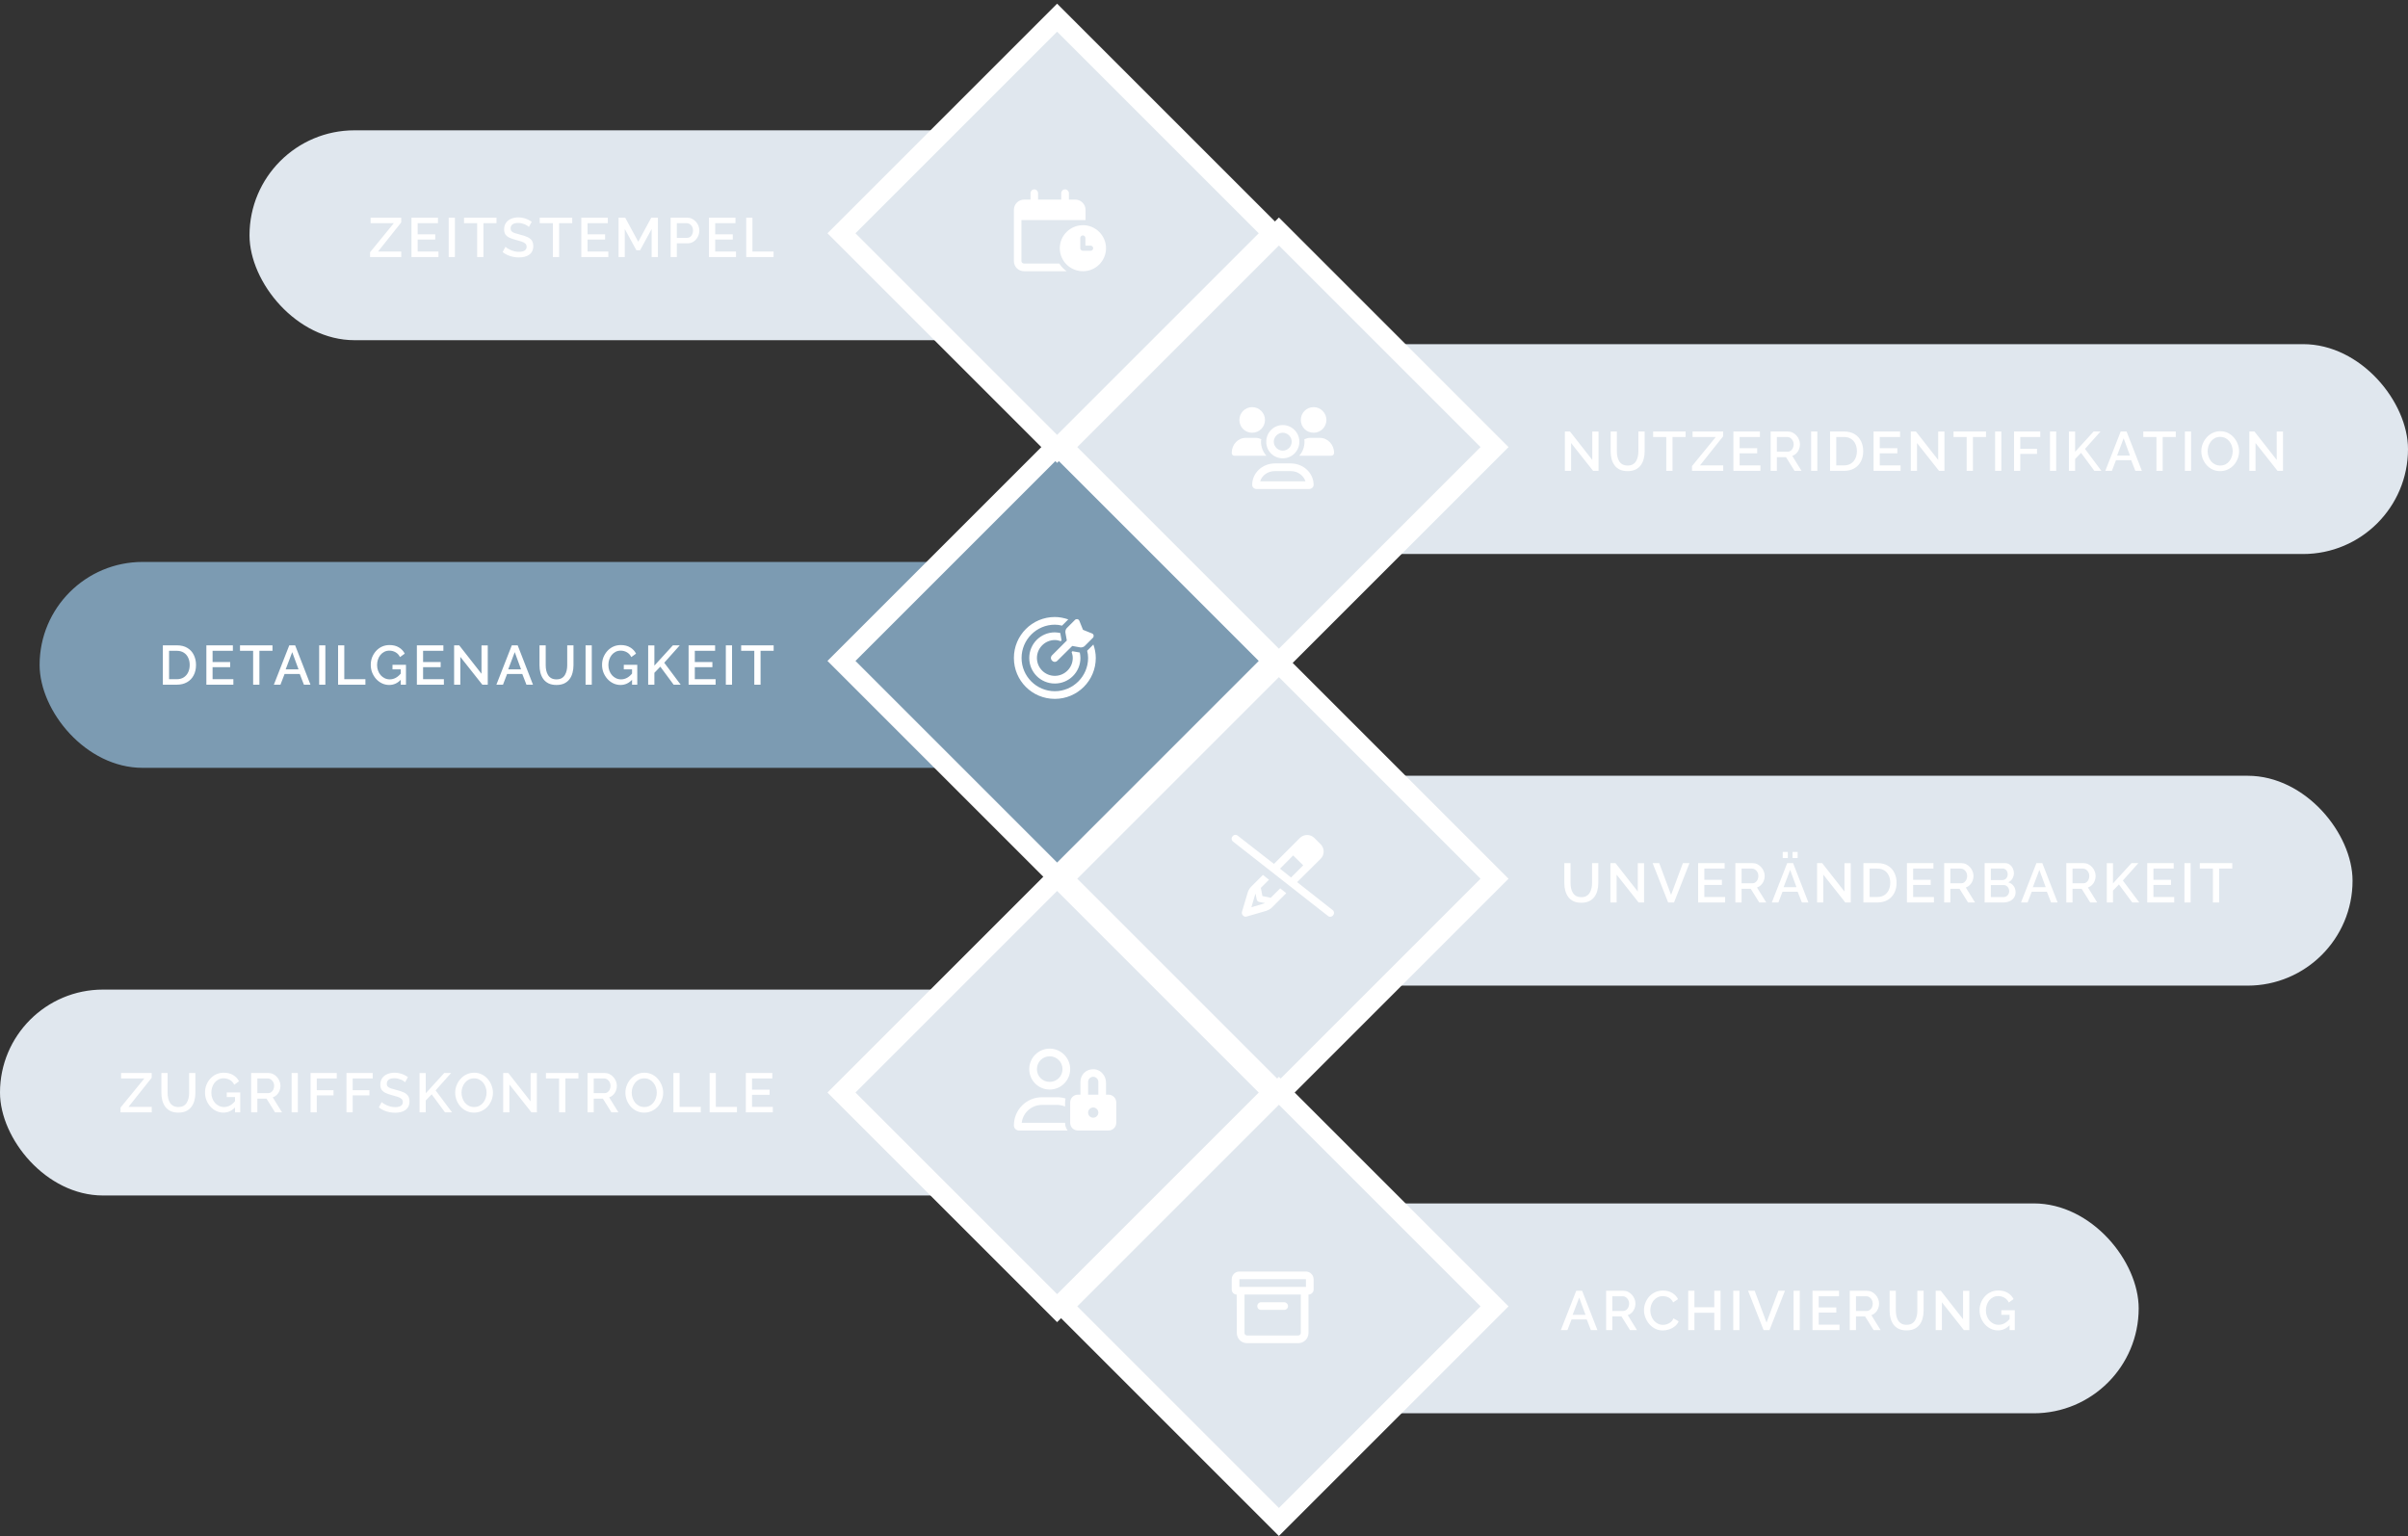 <?xml version="1.0" encoding="UTF-8"?>
<svg xmlns="http://www.w3.org/2000/svg" width="608" height="388" viewBox="0 0 608 388" fill="none">
  <rect x="0" y="0" width="608" height="388" fill="#333333" stroke="none"/>
  <rect x="323" y="303.912" width="217" height="53" rx="26.5" fill="#E0E7EE"></rect>
  <rect x="318" y="195.912" width="276" height="53" rx="26.5" fill="#E0E7EE"></rect>
  <rect x="313" y="86.912" width="295" height="53" rx="26.5" fill="#E0E7EE"></rect>
  <rect x="10" y="141.912" width="266" height="52" rx="26" fill="#7C9BB2"></rect>
  <rect y="249.912" width="277" height="52" rx="26" fill="#E0E7EE"></rect>
  <rect x="63" y="32.912" width="209" height="53" rx="26.5" fill="#E0E7EE"></rect>
  <rect x="212.464" y="166.912" width="77" height="77" transform="rotate(-45 212.464 166.912)" fill="#7C9BB2" stroke="white" stroke-width="5"></rect>
  <rect x="268.464" y="221.912" width="77" height="77" transform="rotate(-45 268.464 221.912)" fill="#E0E7EE" stroke="white" stroke-width="5"></rect>
  <rect x="212.464" y="275.912" width="77" height="77" transform="rotate(-45 212.464 275.912)" fill="#E0E7EE" stroke="white" stroke-width="5"></rect>
  <rect x="268.464" y="329.912" width="77" height="77" transform="rotate(-45 268.464 329.912)" fill="#E0E7EE" stroke="white" stroke-width="5"></rect>
  <rect x="212.464" y="58.912" width="77" height="77" transform="rotate(-45 212.464 58.912)" fill="#E0E7EE" stroke="white" stroke-width="5"></rect>
  <rect x="268.464" y="112.912" width="77" height="77" transform="rotate(-45 268.464 112.912)" fill="#E0E7EE" stroke="white" stroke-width="5"></rect>
  <path d="M261.129 47.821C261.694 47.821 262.098 48.265 262.098 48.79V50.405H267.953V48.79C267.953 48.265 268.357 47.821 268.922 47.821C269.447 47.821 269.891 48.265 269.891 48.79V50.405H271.507C272.92 50.405 274.091 51.576 274.091 52.989V55.574H257.898V65.912C257.898 66.275 258.221 66.558 258.544 66.558H267.468C267.953 67.325 268.599 68.011 269.326 68.496H258.584C257.131 68.496 256 67.365 256 65.912V52.989C256 51.576 257.131 50.405 258.584 50.405H260.2V48.79C260.2 48.265 260.604 47.821 261.169 47.821H261.129ZM279.26 62.681C279.26 65.912 276.635 68.496 273.445 68.496C270.214 68.496 267.59 65.912 267.59 62.681C267.59 59.491 270.214 56.866 273.445 56.866C276.635 56.866 279.26 59.491 279.26 62.681ZM272.759 60.097V62.681C272.759 63.044 273.082 63.327 273.405 63.327H275.383C275.706 63.327 276.029 63.044 276.029 62.681C276.029 62.358 275.706 62.035 275.383 62.035H274.051V60.097C274.051 59.774 273.768 59.45 273.405 59.45C273.082 59.45 272.759 59.774 272.759 60.097Z" fill="white"></path>
  <path d="M323.882 115.743C321.58 115.743 319.682 113.885 319.723 111.543C319.723 109.241 321.58 107.343 323.882 107.343C326.184 107.343 328.082 109.241 328.082 111.543C328.082 113.885 326.224 115.743 323.882 115.743ZM323.882 109.282C322.67 109.282 321.62 110.332 321.62 111.543C321.62 112.795 322.67 113.804 323.882 113.804C325.134 113.804 326.143 112.795 326.143 111.543C326.143 110.332 325.134 109.282 323.882 109.282ZM331.676 109.282C329.858 109.282 328.445 107.868 328.445 106.051C328.445 104.274 329.858 102.82 331.676 102.82C333.452 102.82 334.906 104.274 334.906 106.051C334.906 107.868 333.452 109.282 331.676 109.282ZM325.901 117.035C329.091 117.035 331.676 119.458 331.676 122.446C331.676 123.052 331.151 123.496 330.504 123.496H317.3C316.653 123.496 316.169 123.052 316.169 122.446C316.169 119.458 318.713 117.035 321.903 117.035H325.901ZM318.188 121.558H329.616C329.172 120.104 327.678 118.973 325.901 118.973H321.863C320.086 118.973 318.592 120.104 318.188 121.558ZM333.25 110.574C335.229 110.574 336.844 112.27 336.844 114.37C336.844 114.774 336.521 115.097 336.118 115.097H328.041C328.889 114.168 329.374 112.916 329.374 111.543C329.374 111.341 329.333 111.139 329.333 110.937C329.778 110.735 330.262 110.574 330.787 110.574H333.25ZM318.39 111.543C318.39 112.916 318.915 114.168 319.763 115.097H311.686C311.283 115.097 311 114.774 311 114.37C311 112.27 312.575 110.574 314.554 110.574H317.017C317.542 110.574 318.026 110.695 318.471 110.937C318.43 111.139 318.39 111.341 318.39 111.543ZM316.169 109.282C314.352 109.282 312.938 107.868 312.938 106.051C312.938 104.274 314.352 102.82 316.169 102.82C317.946 102.82 319.399 104.274 319.399 106.051C319.399 107.868 317.946 109.282 316.169 109.282Z" fill="white"></path>
  <path d="M329.737 321.113C330.787 321.113 331.676 322.001 331.676 323.051V325.676C331.676 326.362 331.07 326.928 330.383 326.928V336.619C330.383 338.073 329.212 339.204 327.799 339.204H314.877C313.423 339.204 312.292 338.073 312.292 336.619L312.252 326.928C311.565 326.928 311 326.362 311 325.635V323.051C311 322.001 311.848 321.113 312.938 321.113H329.737ZM327.799 337.266C328.122 337.266 328.445 336.983 328.445 336.619V326.928H314.231V336.619C314.231 336.983 314.513 337.266 314.877 337.266H327.799ZM329.737 324.989V323.051H312.938V324.989H329.737ZM318.39 330.804C317.865 330.804 317.461 330.401 317.461 329.835C317.461 329.31 317.865 328.866 318.39 328.866H324.245C324.77 328.866 325.214 329.31 325.214 329.835C325.214 330.401 324.77 330.804 324.205 330.804H318.39Z" fill="white"></path>
  <path d="M321.661 218.17L328.203 211.628C329.212 210.619 330.868 210.619 331.877 211.628L333.452 213.203C333.574 213.324 333.695 213.486 333.775 213.607C334.462 214.616 334.341 215.989 333.452 216.878L327.516 222.774L336.441 229.8C336.885 230.123 336.966 230.729 336.602 231.133C336.279 231.577 335.673 231.658 335.27 231.294L311.363 212.557C310.919 212.234 310.838 211.628 311.202 211.224C311.525 210.78 312.131 210.699 312.535 211.063L321.661 218.17ZM323.195 219.381L325.982 221.602L329.051 218.533L326.507 216.03L323.195 219.381ZM318.753 226.287L320.853 226.731L323.236 224.348L324.77 225.56L321.176 229.154C321.136 229.194 321.055 229.235 321.015 229.315C320.611 229.638 320.167 229.881 319.682 230.042L314.796 231.456C314.473 231.577 314.109 231.496 313.867 231.213C313.584 230.971 313.504 230.608 313.584 230.285L315.038 225.398C315.2 224.833 315.523 224.308 315.927 223.904L318.874 220.956L320.409 222.168L318.35 224.227L318.753 226.287ZM315.967 229.114L319.117 228.185C319.198 228.144 319.319 228.104 319.399 228.064L317.946 227.781C317.623 227.7 317.34 227.458 317.3 227.135L317.017 225.681C316.977 225.762 316.936 225.883 316.896 225.964L315.967 229.114Z" fill="white"></path>
  <path d="M270.78 164.462L272.637 164.785C272.718 165.229 272.799 165.674 272.799 166.158C272.799 169.752 269.891 172.619 266.338 172.619C262.744 172.619 259.877 169.752 259.877 166.158C259.877 162.605 262.744 159.697 266.338 159.697C266.782 159.697 267.267 159.778 267.711 159.859L268.034 161.716L267.832 161.918C267.347 161.757 266.863 161.635 266.338 161.635C263.834 161.635 261.815 163.695 261.815 166.158C261.815 168.662 263.834 170.681 266.338 170.681C268.801 170.681 270.861 168.662 270.861 166.158C270.861 165.633 270.739 165.149 270.578 164.664L270.78 164.462ZM276.07 162.766C276.433 163.816 276.676 164.987 276.676 166.158C276.676 171.893 272.032 176.496 266.338 176.496C260.604 176.496 256 171.893 256 166.158C256 160.464 260.604 155.82 266.338 155.82C267.509 155.82 268.68 156.063 269.73 156.426L268.155 158.001C267.549 157.84 266.944 157.759 266.338 157.759C261.694 157.759 257.938 161.555 257.938 166.158C257.938 170.802 261.694 174.558 266.338 174.558C270.941 174.558 274.737 170.802 274.737 166.158C274.737 165.553 274.656 164.906 274.495 164.341L276.07 162.766ZM266.984 166.845C266.62 167.249 266.015 167.249 265.651 166.845C265.247 166.481 265.247 165.876 265.651 165.472L269.366 161.757L269.003 159.738C268.963 159.334 269.084 158.89 269.366 158.607L271.426 156.547C271.749 156.224 272.314 156.305 272.516 156.749L273.445 159.051L275.747 159.98C276.191 160.182 276.272 160.707 275.949 161.07L273.889 163.13C273.607 163.412 273.162 163.533 272.759 163.493L270.739 163.13L266.984 166.845Z" fill="white"></path>
  <path d="M279.906 276.451C280.956 276.451 281.844 277.339 281.844 278.389V283.558C281.844 284.648 280.956 285.496 279.906 285.496H272.153C271.062 285.496 270.214 284.648 270.214 283.558V278.389C270.214 277.339 271.062 276.451 272.153 276.451H272.799V273.22C272.799 271.443 274.212 269.989 276.029 270.03C276.11 270.03 276.231 270.03 276.353 270.03C278.008 270.191 279.26 271.726 279.26 273.422V276.451H279.906ZM276.029 282.266C276.716 282.266 277.322 281.7 277.322 280.973C277.322 280.287 276.716 279.681 276.029 279.681C275.303 279.681 274.737 280.287 274.737 280.973C274.737 281.7 275.303 282.266 276.029 282.266ZM277.322 276.451V273.22C277.322 272.533 276.716 271.928 276.029 271.928C275.303 271.928 274.737 272.533 274.737 273.22V276.451H277.322ZM265.046 275.158C262.178 275.158 259.877 272.857 259.877 269.989C259.877 267.163 262.178 264.82 265.046 264.82C267.872 264.82 270.214 267.163 270.214 269.989C270.214 272.857 267.872 275.158 265.046 275.158ZM265.046 266.759C263.228 266.759 261.815 268.213 261.815 269.989C261.815 271.807 263.228 273.22 265.046 273.22C266.822 273.22 268.276 271.807 268.276 269.989C268.276 268.213 266.822 266.759 265.046 266.759ZM268.922 283.558H257.979C258.261 281.014 260.442 279.035 263.107 279.035H266.984C267.63 279.035 268.317 279.196 268.922 279.439V278.389C268.922 278.066 268.963 277.743 269.043 277.42C268.397 277.218 267.711 277.097 266.984 277.097H263.107C259.15 277.097 256 280.287 256 284.204C256 284.931 256.565 285.496 257.292 285.496H269.568C269.165 284.971 268.922 284.325 268.922 283.558Z" fill="white"></path>
  <path d="M93.434 63.708L99.44 56.358H93.574V54.972H101.302V56.176L95.45 63.526H101.316V64.912H93.434V63.708ZM110.708 63.526V64.912H103.89V54.972H110.582V56.358H105.458V59.186H109.896V60.488H105.458V63.526H110.708ZM113.291 64.912V54.972H114.859V64.912H113.291ZM125.364 56.358H122.06V64.912H120.478V56.358H117.16V54.972H125.364V56.358ZM133.543 57.31C133.449 57.207 133.314 57.1 133.137 56.988C132.959 56.866 132.749 56.754 132.507 56.652C132.264 56.549 132.003 56.465 131.723 56.4C131.443 56.334 131.153 56.302 130.855 56.302C130.201 56.302 129.716 56.423 129.399 56.666C129.081 56.908 128.923 57.244 128.923 57.674C128.923 57.991 129.011 58.243 129.189 58.43C129.366 58.607 129.637 58.756 130.001 58.878C130.365 58.999 130.822 59.13 131.373 59.27C132.045 59.428 132.628 59.62 133.123 59.844C133.617 60.058 133.995 60.348 134.257 60.712C134.518 61.076 134.649 61.556 134.649 62.154C134.649 62.658 134.555 63.092 134.369 63.456C134.182 63.82 133.921 64.118 133.585 64.352C133.249 64.576 132.861 64.744 132.423 64.856C131.984 64.958 131.513 65.01 131.009 65.01C130.514 65.01 130.019 64.958 129.525 64.856C129.039 64.753 128.573 64.604 128.125 64.408C127.686 64.202 127.28 63.955 126.907 63.666L127.621 62.322C127.742 62.443 127.915 62.578 128.139 62.728C128.372 62.868 128.638 63.003 128.937 63.134C129.245 63.264 129.576 63.376 129.931 63.47C130.295 63.554 130.663 63.596 131.037 63.596C131.662 63.596 132.138 63.488 132.465 63.274C132.801 63.05 132.969 62.732 132.969 62.322C132.969 61.986 132.861 61.72 132.647 61.524C132.432 61.318 132.119 61.146 131.709 61.006C131.298 60.866 130.808 60.726 130.239 60.586C129.585 60.408 129.039 60.217 128.601 60.012C128.162 59.797 127.831 59.526 127.607 59.2C127.392 58.864 127.285 58.439 127.285 57.926C127.285 57.272 127.443 56.722 127.761 56.274C128.078 55.816 128.507 55.476 129.049 55.252C129.599 55.018 130.215 54.902 130.897 54.902C131.345 54.902 131.769 54.953 132.171 55.056C132.572 55.149 132.945 55.28 133.291 55.448C133.645 55.616 133.967 55.807 134.257 56.022L133.543 57.31ZM144.481 56.358H141.177V64.912H139.595V56.358H136.277V54.972H144.481V56.358ZM153.597 63.526V64.912H146.779V54.972H153.471V56.358H148.347V59.186H152.785V60.488H148.347V63.526H153.597ZM164.538 64.912V57.828L161.612 63.204H160.688L157.748 57.828V64.912H156.18V54.972H157.86L161.15 61.048L164.44 54.972H166.12V64.912H164.538ZM169.327 64.912V54.972H173.499C173.947 54.972 174.357 55.065 174.731 55.252C175.104 55.438 175.431 55.686 175.711 55.994C175.991 56.302 176.205 56.647 176.355 57.03C176.504 57.412 176.579 57.804 176.579 58.206C176.579 58.756 176.453 59.284 176.201 59.788C175.958 60.282 175.608 60.684 175.151 60.992C174.703 61.3 174.18 61.454 173.583 61.454H170.895V64.912H169.327ZM170.895 60.068H173.485C173.783 60.068 174.045 59.988 174.269 59.83C174.493 59.662 174.665 59.438 174.787 59.158C174.917 58.878 174.983 58.56 174.983 58.206C174.983 57.842 174.908 57.52 174.759 57.24C174.609 56.96 174.413 56.745 174.171 56.596C173.937 56.437 173.681 56.358 173.401 56.358H170.895V60.068ZM185.832 63.526V64.912H179.014V54.972H185.706V56.358H180.582V59.186H185.02V60.488H180.582V63.526H185.832ZM188.415 64.912V54.972H189.983V63.526H195.317V64.912H188.415Z" fill="white"></path>
  <path d="M41.12 172.912V162.972H44.648C45.721 162.972 46.617 163.196 47.336 163.644C48.055 164.082 48.591 164.68 48.946 165.436C49.31 166.182 49.492 167.013 49.492 167.928C49.492 168.936 49.291 169.813 48.89 170.56C48.498 171.306 47.938 171.885 47.21 172.296C46.482 172.706 45.628 172.912 44.648 172.912H41.12ZM47.896 167.928C47.896 167.228 47.765 166.612 47.504 166.08C47.252 165.538 46.883 165.118 46.398 164.82C45.922 164.512 45.339 164.358 44.648 164.358H42.688V171.526H44.648C45.348 171.526 45.936 171.367 46.412 171.05C46.897 170.732 47.266 170.303 47.518 169.762C47.77 169.22 47.896 168.609 47.896 167.928ZM58.925 171.526V172.912H52.107V162.972H58.799V164.358H53.675V167.186H58.113V168.488H53.675V171.526H58.925ZM68.802 164.358H65.498V172.912H63.916V164.358H60.598V162.972H68.802V164.358ZM73.04 162.972H74.524L78.388 172.912H76.736L75.686 170.21H71.85L70.814 172.912H69.148L73.04 162.972ZM75.378 169.048L73.782 164.694L72.13 169.048H75.378ZM80.583 172.912V162.972H82.151V172.912H80.583ZM85.362 172.912V162.972H86.93V171.526H92.264V172.912H85.362ZM98.29 172.982C97.637 172.982 97.025 172.846 96.456 172.576C95.887 172.305 95.387 171.932 94.958 171.456C94.538 170.98 94.207 170.438 93.964 169.832C93.731 169.225 93.614 168.581 93.614 167.9C93.614 167.218 93.731 166.579 93.964 165.982C94.207 165.384 94.538 164.852 94.958 164.386C95.387 163.919 95.887 163.555 96.456 163.294C97.035 163.032 97.665 162.902 98.346 162.902C99.289 162.902 100.082 163.102 100.726 163.504C101.379 163.896 101.869 164.418 102.196 165.072L100.992 165.94C100.731 165.398 100.357 164.992 99.872 164.722C99.396 164.451 98.873 164.316 98.304 164.316C97.837 164.316 97.413 164.414 97.03 164.61C96.647 164.806 96.316 165.076 96.036 165.422C95.765 165.758 95.56 166.145 95.42 166.584C95.28 167.013 95.21 167.466 95.21 167.942C95.21 168.446 95.289 168.917 95.448 169.356C95.607 169.794 95.831 170.182 96.12 170.518C96.409 170.844 96.75 171.101 97.142 171.288C97.534 171.474 97.959 171.568 98.416 171.568C98.957 171.568 99.471 171.432 99.956 171.162C100.451 170.882 100.913 170.466 101.342 169.916V171.512C100.474 172.492 99.457 172.982 98.29 172.982ZM101.188 169.048H99.102V167.886H102.504V172.912H101.188V169.048ZM112.076 171.526V172.912H105.258V162.972H111.95V164.358H106.826V167.186H111.264V168.488H106.826V171.526H112.076ZM116.227 165.884V172.912H114.659V162.972H115.947L121.575 170.154V162.986H123.157V172.912H121.785L116.227 165.884ZM129.226 162.972H130.71L134.574 172.912H132.922L131.872 170.21H128.036L127 172.912H125.334L129.226 162.972ZM131.564 169.048L129.968 164.694L128.316 169.048H131.564ZM140.503 172.982C139.709 172.982 139.037 172.846 138.487 172.576C137.945 172.305 137.507 171.936 137.171 171.47C136.844 171.003 136.601 170.471 136.443 169.874C136.293 169.276 136.219 168.656 136.219 168.012V162.972H137.787V168.012C137.787 168.469 137.833 168.912 137.927 169.342C138.02 169.762 138.169 170.14 138.375 170.476C138.58 170.812 138.855 171.078 139.201 171.274C139.555 171.47 139.989 171.568 140.503 171.568C141.025 171.568 141.459 171.47 141.805 171.274C142.159 171.068 142.435 170.798 142.631 170.462C142.836 170.116 142.985 169.734 143.079 169.314C143.172 168.894 143.219 168.46 143.219 168.012V162.972H144.801V168.012C144.801 168.693 144.717 169.337 144.549 169.944C144.39 170.541 144.138 171.068 143.793 171.526C143.457 171.974 143.018 172.328 142.477 172.59C141.935 172.851 141.277 172.982 140.503 172.982ZM147.851 172.912V162.972H149.419V172.912H147.851ZM156.691 172.982C156.038 172.982 155.426 172.846 154.857 172.576C154.288 172.305 153.788 171.932 153.359 171.456C152.939 170.98 152.608 170.438 152.365 169.832C152.132 169.225 152.015 168.581 152.015 167.9C152.015 167.218 152.132 166.579 152.365 165.982C152.608 165.384 152.939 164.852 153.359 164.386C153.788 163.919 154.288 163.555 154.857 163.294C155.436 163.032 156.066 162.902 156.747 162.902C157.69 162.902 158.483 163.102 159.127 163.504C159.78 163.896 160.27 164.418 160.597 165.072L159.393 165.94C159.132 165.398 158.758 164.992 158.273 164.722C157.797 164.451 157.274 164.316 156.705 164.316C156.238 164.316 155.814 164.414 155.431 164.61C155.048 164.806 154.717 165.076 154.437 165.422C154.166 165.758 153.961 166.145 153.821 166.584C153.681 167.013 153.611 167.466 153.611 167.942C153.611 168.446 153.69 168.917 153.849 169.356C154.008 169.794 154.232 170.182 154.521 170.518C154.81 170.844 155.151 171.101 155.543 171.288C155.935 171.474 156.36 171.568 156.817 171.568C157.358 171.568 157.872 171.432 158.357 171.162C158.852 170.882 159.314 170.466 159.743 169.916V171.512C158.875 172.492 157.858 172.982 156.691 172.982ZM159.589 169.048H157.503V167.886H160.905V172.912H159.589V169.048ZM163.659 172.912V162.986H165.227V168.096L169.903 162.972H171.639L167.719 167.368L171.863 172.912H170.085L166.725 168.362L165.227 169.916V172.912H163.659ZM180.684 171.526V172.912H173.866V162.972H180.558V164.358H175.434V167.186H179.872V168.488H175.434V171.526H180.684ZM183.267 172.912V162.972H184.835V172.912H183.267ZM195.341 164.358H192.037V172.912H190.455V164.358H187.137V162.972H195.341V164.358Z" fill="white"></path>
  <path d="M30.434 279.708L36.44 272.358H30.574V270.972H38.302V272.176L32.45 279.526H38.316V280.912H30.434V279.708ZM45.034 280.982C44.241 280.982 43.569 280.846 43.018 280.576C42.477 280.305 42.038 279.936 41.702 279.47C41.375 279.003 41.133 278.471 40.974 277.874C40.825 277.276 40.75 276.656 40.75 276.012V270.972H42.318V276.012C42.318 276.469 42.365 276.912 42.458 277.342C42.551 277.762 42.701 278.14 42.906 278.476C43.111 278.812 43.387 279.078 43.732 279.274C44.087 279.47 44.521 279.568 45.034 279.568C45.557 279.568 45.991 279.47 46.336 279.274C46.691 279.068 46.966 278.798 47.162 278.462C47.367 278.116 47.517 277.734 47.61 277.314C47.703 276.894 47.75 276.46 47.75 276.012V270.972H49.332V276.012C49.332 276.693 49.248 277.337 49.08 277.944C48.921 278.541 48.669 279.068 48.324 279.526C47.988 279.974 47.549 280.328 47.008 280.59C46.467 280.851 45.809 280.982 45.034 280.982ZM56.443 280.982C55.789 280.982 55.178 280.846 54.609 280.576C54.039 280.305 53.54 279.932 53.111 279.456C52.691 278.98 52.359 278.438 52.117 277.832C51.883 277.225 51.767 276.581 51.767 275.9C51.767 275.218 51.883 274.579 52.117 273.982C52.359 273.384 52.691 272.852 53.111 272.386C53.54 271.919 54.039 271.555 54.609 271.294C55.187 271.032 55.817 270.902 56.499 270.902C57.441 270.902 58.235 271.102 58.879 271.504C59.532 271.896 60.022 272.418 60.349 273.072L59.145 273.94C58.883 273.398 58.51 272.992 58.025 272.722C57.549 272.451 57.026 272.316 56.457 272.316C55.99 272.316 55.565 272.414 55.183 272.61C54.8 272.806 54.469 273.076 54.189 273.422C53.918 273.758 53.713 274.145 53.573 274.584C53.433 275.013 53.363 275.466 53.363 275.942C53.363 276.446 53.442 276.917 53.601 277.356C53.759 277.794 53.983 278.182 54.273 278.518C54.562 278.844 54.903 279.101 55.295 279.288C55.687 279.474 56.111 279.568 56.569 279.568C57.11 279.568 57.623 279.432 58.109 279.162C58.603 278.882 59.065 278.466 59.495 277.916V279.512C58.627 280.492 57.609 280.982 56.443 280.982ZM59.341 277.048H57.255V275.886H60.657V280.912H59.341V277.048ZM63.41 280.912V270.972H67.736C68.184 270.972 68.595 271.065 68.968 271.252C69.342 271.438 69.664 271.686 69.934 271.994C70.214 272.302 70.429 272.647 70.578 273.03C70.737 273.412 70.816 273.804 70.816 274.206C70.816 274.644 70.737 275.064 70.578 275.466C70.42 275.867 70.191 276.212 69.892 276.502C69.603 276.791 69.262 277.001 68.87 277.132L71.208 280.912H69.444L67.288 277.454H64.978V280.912H63.41ZM64.978 276.068H67.722C68.012 276.068 68.268 275.984 68.492 275.816C68.716 275.648 68.894 275.424 69.024 275.144C69.155 274.854 69.22 274.542 69.22 274.206C69.22 273.86 69.146 273.552 68.996 273.282C68.847 273.002 68.651 272.778 68.408 272.61C68.175 272.442 67.918 272.358 67.638 272.358H64.978V276.068ZM73.632 280.912V270.972H75.2V280.912H73.632ZM78.411 280.912V270.972H85.033V272.358H79.979V275.326H84.207V276.628H79.979V280.912H78.411ZM87.484 280.912V270.972H94.106V272.358H89.052V275.326H93.28V276.628H89.052V280.912H87.484ZM102.286 273.31C102.193 273.207 102.058 273.1 101.88 272.988C101.703 272.866 101.493 272.754 101.25 272.652C101.008 272.549 100.746 272.465 100.466 272.4C100.186 272.334 99.897 272.302 99.598 272.302C98.945 272.302 98.46 272.423 98.142 272.666C97.825 272.908 97.666 273.244 97.666 273.674C97.666 273.991 97.755 274.243 97.932 274.43C98.109 274.607 98.38 274.756 98.744 274.878C99.108 274.999 99.566 275.13 100.116 275.27C100.788 275.428 101.372 275.62 101.866 275.844C102.361 276.058 102.739 276.348 103 276.712C103.262 277.076 103.392 277.556 103.392 278.154C103.392 278.658 103.299 279.092 103.112 279.456C102.926 279.82 102.664 280.118 102.328 280.352C101.992 280.576 101.605 280.744 101.166 280.856C100.728 280.958 100.256 281.01 99.752 281.01C99.257 281.01 98.763 280.958 98.268 280.856C97.783 280.753 97.316 280.604 96.868 280.408C96.43 280.202 96.023 279.955 95.65 279.666L96.364 278.322C96.486 278.443 96.658 278.578 96.882 278.728C97.115 278.868 97.382 279.003 97.68 279.134C97.988 279.264 98.32 279.376 98.674 279.47C99.038 279.554 99.407 279.596 99.78 279.596C100.406 279.596 100.882 279.488 101.208 279.274C101.544 279.05 101.712 278.732 101.712 278.322C101.712 277.986 101.605 277.72 101.39 277.524C101.176 277.318 100.863 277.146 100.452 277.006C100.042 276.866 99.552 276.726 98.982 276.586C98.329 276.408 97.783 276.217 97.344 276.012C96.906 275.797 96.574 275.526 96.35 275.2C96.135 274.864 96.028 274.439 96.028 273.926C96.028 273.272 96.187 272.722 96.504 272.274C96.822 271.816 97.251 271.476 97.792 271.252C98.343 271.018 98.959 270.902 99.64 270.902C100.088 270.902 100.513 270.953 100.914 271.056C101.316 271.149 101.689 271.28 102.034 271.448C102.389 271.616 102.711 271.807 103 272.022L102.286 273.31ZM105.93 280.912V270.986H107.498V276.096L112.174 270.972H113.91L109.99 275.368L114.134 280.912H112.356L108.996 276.362L107.498 277.916V280.912H105.93ZM119.693 280.982C118.975 280.982 118.326 280.842 117.747 280.562C117.169 280.282 116.669 279.904 116.249 279.428C115.829 278.942 115.503 278.401 115.269 277.804C115.045 277.197 114.933 276.576 114.933 275.942C114.933 275.279 115.055 274.649 115.297 274.052C115.54 273.445 115.876 272.908 116.305 272.442C116.735 271.966 117.239 271.592 117.817 271.322C118.405 271.042 119.04 270.902 119.721 270.902C120.431 270.902 121.075 271.046 121.653 271.336C122.241 271.625 122.741 272.012 123.151 272.498C123.571 272.983 123.893 273.524 124.117 274.122C124.351 274.719 124.467 275.33 124.467 275.956C124.467 276.618 124.346 277.253 124.103 277.86C123.87 278.457 123.539 278.994 123.109 279.47C122.68 279.936 122.171 280.305 121.583 280.576C121.005 280.846 120.375 280.982 119.693 280.982ZM116.529 275.942C116.529 276.408 116.604 276.861 116.753 277.3C116.903 277.738 117.113 278.13 117.383 278.476C117.663 278.812 117.999 279.078 118.391 279.274C118.783 279.47 119.222 279.568 119.707 279.568C120.211 279.568 120.659 279.465 121.051 279.26C121.443 279.054 121.77 278.779 122.031 278.434C122.302 278.079 122.507 277.687 122.647 277.258C122.787 276.819 122.857 276.38 122.857 275.942C122.857 275.475 122.783 275.027 122.633 274.598C122.493 274.159 122.283 273.772 122.003 273.436C121.723 273.09 121.387 272.82 120.995 272.624C120.613 272.428 120.183 272.33 119.707 272.33C119.203 272.33 118.755 272.432 118.363 272.638C117.971 272.843 117.64 273.118 117.369 273.464C117.099 273.809 116.889 274.196 116.739 274.626C116.599 275.055 116.529 275.494 116.529 275.942ZM128.624 273.884V280.912H127.056V270.972H128.344L133.972 278.154V270.986H135.554V280.912H134.182L128.624 273.884ZM146.048 272.358H142.744V280.912H141.162V272.358H137.844V270.972H146.048V272.358ZM148.346 280.912V270.972H152.672C153.12 270.972 153.53 271.065 153.904 271.252C154.277 271.438 154.599 271.686 154.87 271.994C155.15 272.302 155.364 272.647 155.514 273.03C155.672 273.412 155.752 273.804 155.752 274.206C155.752 274.644 155.672 275.064 155.514 275.466C155.355 275.867 155.126 276.212 154.828 276.502C154.538 276.791 154.198 277.001 153.806 277.132L156.144 280.912H154.38L152.224 277.454H149.914V280.912H148.346ZM149.914 276.068H152.658C152.947 276.068 153.204 275.984 153.428 275.816C153.652 275.648 153.829 275.424 153.96 275.144C154.09 274.854 154.156 274.542 154.156 274.206C154.156 273.86 154.081 273.552 153.932 273.282C153.782 273.002 153.586 272.778 153.344 272.61C153.11 272.442 152.854 272.358 152.574 272.358H149.914V276.068ZM162.67 280.982C161.951 280.982 161.302 280.842 160.724 280.562C160.145 280.282 159.646 279.904 159.226 279.428C158.806 278.942 158.479 278.401 158.246 277.804C158.022 277.197 157.91 276.576 157.91 275.942C157.91 275.279 158.031 274.649 158.274 274.052C158.516 273.445 158.852 272.908 159.282 272.442C159.711 271.966 160.215 271.592 160.794 271.322C161.382 271.042 162.016 270.902 162.698 270.902C163.407 270.902 164.051 271.046 164.63 271.336C165.218 271.625 165.717 272.012 166.128 272.498C166.548 272.983 166.87 273.524 167.094 274.122C167.327 274.719 167.444 275.33 167.444 275.956C167.444 276.618 167.322 277.253 167.08 277.86C166.846 278.457 166.515 278.994 166.086 279.47C165.656 279.936 165.148 280.305 164.56 280.576C163.981 280.846 163.351 280.982 162.67 280.982ZM159.506 275.942C159.506 276.408 159.58 276.861 159.73 277.3C159.879 277.738 160.089 278.13 160.36 278.476C160.64 278.812 160.976 279.078 161.368 279.274C161.76 279.47 162.198 279.568 162.684 279.568C163.188 279.568 163.636 279.465 164.028 279.26C164.42 279.054 164.746 278.779 165.008 278.434C165.278 278.079 165.484 277.687 165.624 277.258C165.764 276.819 165.834 276.38 165.834 275.942C165.834 275.475 165.759 275.027 165.61 274.598C165.47 274.159 165.26 273.772 164.98 273.436C164.7 273.09 164.364 272.82 163.972 272.624C163.589 272.428 163.16 272.33 162.684 272.33C162.18 272.33 161.732 272.432 161.34 272.638C160.948 272.843 160.616 273.118 160.346 273.464C160.075 273.809 159.865 274.196 159.716 274.626C159.576 275.055 159.506 275.494 159.506 275.942ZM170.032 280.912V270.972H171.6V279.526H176.934V280.912H170.032ZM179.173 280.912V270.972H180.741V279.526H186.075V280.912H179.173ZM195.132 279.526V280.912H188.314V270.972H195.006V272.358H189.882V275.186H194.32V276.488H189.882V279.526H195.132Z" fill="white"></path>
  <path d="M396.688 111.884V118.912H395.12V108.972H396.408L402.036 116.154V108.986H403.618V118.912H402.246L396.688 111.884ZM410.962 118.982C410.168 118.982 409.496 118.846 408.946 118.576C408.404 118.305 407.966 117.936 407.63 117.47C407.303 117.003 407.06 116.471 406.902 115.874C406.752 115.276 406.678 114.656 406.678 114.012V108.972H408.246V114.012C408.246 114.469 408.292 114.912 408.386 115.342C408.479 115.762 408.628 116.14 408.834 116.476C409.039 116.812 409.314 117.078 409.66 117.274C410.014 117.47 410.448 117.568 410.962 117.568C411.484 117.568 411.918 117.47 412.264 117.274C412.618 117.068 412.894 116.798 413.09 116.462C413.295 116.116 413.444 115.734 413.538 115.314C413.631 114.894 413.678 114.46 413.678 114.012V108.972H415.26V114.012C415.26 114.693 415.176 115.337 415.008 115.944C414.849 116.541 414.597 117.068 414.252 117.526C413.916 117.974 413.477 118.328 412.936 118.59C412.394 118.851 411.736 118.982 410.962 118.982ZM425.604 110.358H422.3V118.912H420.718V110.358H417.4V108.972H425.604V110.358ZM427.217 117.708L433.223 110.358H427.357V108.972H435.085V110.176L429.233 117.526H435.099V118.912H427.217V117.708ZM444.49 117.526V118.912H437.672V108.972H444.364V110.358H439.24V113.186H443.678V114.488H439.24V117.526H444.49ZM447.073 118.912V108.972H451.399C451.847 108.972 452.258 109.065 452.631 109.252C453.005 109.438 453.327 109.686 453.597 109.994C453.877 110.302 454.092 110.647 454.241 111.03C454.4 111.412 454.479 111.804 454.479 112.206C454.479 112.644 454.4 113.064 454.241 113.466C454.083 113.867 453.854 114.212 453.555 114.502C453.266 114.791 452.925 115.001 452.533 115.132L454.871 118.912H453.107L450.951 115.454H448.641V118.912H447.073ZM448.641 114.068H451.385C451.675 114.068 451.931 113.984 452.155 113.816C452.379 113.648 452.557 113.424 452.687 113.144C452.818 112.854 452.883 112.542 452.883 112.206C452.883 111.86 452.809 111.552 452.659 111.282C452.51 111.002 452.314 110.778 452.071 110.61C451.838 110.442 451.581 110.358 451.301 110.358H448.641V114.068ZM457.294 118.912V108.972H458.862V118.912H457.294ZM462.074 118.912V108.972H465.602C466.675 108.972 467.571 109.196 468.29 109.644C469.009 110.082 469.545 110.68 469.9 111.436C470.264 112.182 470.446 113.013 470.446 113.928C470.446 114.936 470.245 115.813 469.844 116.56C469.452 117.306 468.892 117.885 468.164 118.296C467.436 118.706 466.582 118.912 465.602 118.912H462.074ZM468.85 113.928C468.85 113.228 468.719 112.612 468.458 112.08C468.206 111.538 467.837 111.118 467.352 110.82C466.876 110.512 466.293 110.358 465.602 110.358H463.642V117.526H465.602C466.302 117.526 466.89 117.367 467.366 117.05C467.851 116.732 468.22 116.303 468.472 115.762C468.724 115.22 468.85 114.609 468.85 113.928ZM479.879 117.526V118.912H473.061V108.972H479.753V110.358H474.629V113.186H479.067V114.488H474.629V117.526H479.879ZM484.03 111.884V118.912H482.462V108.972H483.75L489.378 116.154V108.986H490.96V118.912H489.588L484.03 111.884ZM501.453 110.358H498.149V118.912H496.567V110.358H493.249V108.972H501.453V110.358ZM503.752 118.912V108.972H505.32V118.912H503.752ZM508.531 118.912V108.972H515.153V110.358H510.099V113.326H514.327V114.628H510.099V118.912H508.531ZM517.604 118.912V108.972H519.172V118.912H517.604ZM522.384 118.912V108.986H523.952V114.096L528.628 108.972H530.364L526.444 113.368L530.588 118.912H528.81L525.45 114.362L523.952 115.916V118.912H522.384ZM535.461 108.972H536.945L540.809 118.912H539.157L538.107 116.21H534.271L533.235 118.912H531.569L535.461 108.972ZM537.799 115.048L536.203 110.694L534.551 115.048H537.799ZM549.368 110.358H546.064V118.912H544.482V110.358H541.164V108.972H549.368V110.358ZM551.666 118.912V108.972H553.234V118.912H551.666ZM560.576 118.982C559.857 118.982 559.209 118.842 558.63 118.562C558.051 118.282 557.552 117.904 557.132 117.428C556.712 116.942 556.385 116.401 556.152 115.804C555.928 115.197 555.816 114.576 555.816 113.942C555.816 113.279 555.937 112.649 556.18 112.052C556.423 111.445 556.759 110.908 557.188 110.442C557.617 109.966 558.121 109.592 558.7 109.322C559.288 109.042 559.923 108.902 560.604 108.902C561.313 108.902 561.957 109.046 562.536 109.336C563.124 109.625 563.623 110.012 564.034 110.498C564.454 110.983 564.776 111.524 565 112.122C565.233 112.719 565.35 113.33 565.35 113.956C565.35 114.618 565.229 115.253 564.986 115.86C564.753 116.457 564.421 116.994 563.992 117.47C563.563 117.936 563.054 118.305 562.466 118.576C561.887 118.846 561.257 118.982 560.576 118.982ZM557.412 113.942C557.412 114.408 557.487 114.861 557.636 115.3C557.785 115.738 557.995 116.13 558.266 116.476C558.546 116.812 558.882 117.078 559.274 117.274C559.666 117.47 560.105 117.568 560.59 117.568C561.094 117.568 561.542 117.465 561.934 117.26C562.326 117.054 562.653 116.779 562.914 116.434C563.185 116.079 563.39 115.687 563.53 115.258C563.67 114.819 563.74 114.38 563.74 113.942C563.74 113.475 563.665 113.027 563.516 112.598C563.376 112.159 563.166 111.772 562.886 111.436C562.606 111.09 562.27 110.82 561.878 110.624C561.495 110.428 561.066 110.33 560.59 110.33C560.086 110.33 559.638 110.432 559.246 110.638C558.854 110.843 558.523 111.118 558.252 111.464C557.981 111.809 557.771 112.196 557.622 112.626C557.482 113.055 557.412 113.494 557.412 113.942ZM569.507 111.884V118.912H567.939V108.972H569.227L574.855 116.154V108.986H576.437V118.912H575.065L569.507 111.884Z" fill="white"></path>
  <path d="M399.264 227.982C398.471 227.982 397.799 227.846 397.248 227.576C396.707 227.305 396.268 226.936 395.932 226.47C395.605 226.003 395.363 225.471 395.204 224.874C395.055 224.276 394.98 223.656 394.98 223.012V217.972H396.548V223.012C396.548 223.469 396.595 223.912 396.688 224.342C396.781 224.762 396.931 225.14 397.136 225.476C397.341 225.812 397.617 226.078 397.962 226.274C398.317 226.47 398.751 226.568 399.264 226.568C399.787 226.568 400.221 226.47 400.566 226.274C400.921 226.068 401.196 225.798 401.392 225.462C401.597 225.116 401.747 224.734 401.84 224.314C401.933 223.894 401.98 223.46 401.98 223.012V217.972H403.562V223.012C403.562 223.693 403.478 224.337 403.31 224.944C403.151 225.541 402.899 226.068 402.554 226.526C402.218 226.974 401.779 227.328 401.238 227.59C400.697 227.851 400.039 227.982 399.264 227.982ZM408.181 220.884V227.912H406.613V217.972H407.901L413.529 225.154V217.986H415.111V227.912H413.739L408.181 220.884ZM418.94 217.972L421.936 225.994L424.918 217.972H426.584L422.678 227.912H421.194L417.274 217.972H418.94ZM435.582 226.526V227.912H428.764V217.972H435.456V219.358H430.332V222.186H434.77V223.488H430.332V226.526H435.582ZM438.165 227.912V217.972H442.491C442.939 217.972 443.349 218.065 443.723 218.252C444.096 218.438 444.418 218.686 444.689 218.994C444.969 219.302 445.183 219.647 445.333 220.03C445.491 220.412 445.571 220.804 445.571 221.206C445.571 221.644 445.491 222.064 445.333 222.466C445.174 222.867 444.945 223.212 444.647 223.502C444.357 223.791 444.017 224.001 443.625 224.132L445.963 227.912H444.199L442.043 224.454H439.733V227.912H438.165ZM439.733 223.068H442.477C442.766 223.068 443.023 222.984 443.247 222.816C443.471 222.648 443.648 222.424 443.779 222.144C443.909 221.854 443.975 221.542 443.975 221.206C443.975 220.86 443.9 220.552 443.751 220.282C443.601 220.002 443.405 219.778 443.163 219.61C442.929 219.442 442.673 219.358 442.393 219.358H439.733V223.068ZM451.256 217.972H452.74L456.604 227.912H454.952L453.902 225.21H450.066L449.03 227.912H447.364L451.256 217.972ZM453.594 224.048L451.998 219.694L450.346 224.048H453.594ZM450.122 216.684V215.144H451.41V216.684H450.122ZM452.6 216.684V215.144H453.888V216.684H452.6ZM460.366 220.884V227.912H458.798V217.972H460.086L465.714 225.154V217.986H467.296V227.912H465.924L460.366 220.884ZM470.496 227.912V217.972H474.024C475.097 217.972 475.993 218.196 476.712 218.644C477.431 219.082 477.967 219.68 478.322 220.436C478.686 221.182 478.868 222.013 478.868 222.928C478.868 223.936 478.667 224.813 478.266 225.56C477.874 226.306 477.314 226.885 476.586 227.296C475.858 227.706 475.004 227.912 474.024 227.912H470.496ZM477.272 222.928C477.272 222.228 477.141 221.612 476.88 221.08C476.628 220.538 476.259 220.118 475.774 219.82C475.298 219.512 474.715 219.358 474.024 219.358H472.064V226.526H474.024C474.724 226.526 475.312 226.367 475.788 226.05C476.273 225.732 476.642 225.303 476.894 224.762C477.146 224.22 477.272 223.609 477.272 222.928ZM488.301 226.526V227.912H481.483V217.972H488.175V219.358H483.051V222.186H487.489V223.488H483.051V226.526H488.301ZM490.884 227.912V217.972H495.21C495.658 217.972 496.068 218.065 496.442 218.252C496.815 218.438 497.137 218.686 497.408 218.994C497.688 219.302 497.902 219.647 498.052 220.03C498.21 220.412 498.29 220.804 498.29 221.206C498.29 221.644 498.21 222.064 498.052 222.466C497.893 222.867 497.664 223.212 497.366 223.502C497.076 223.791 496.736 224.001 496.344 224.132L498.682 227.912H496.918L494.762 224.454H492.452V227.912H490.884ZM492.452 223.068H495.196C495.485 223.068 495.742 222.984 495.966 222.816C496.19 222.648 496.367 222.424 496.498 222.144C496.628 221.854 496.694 221.542 496.694 221.206C496.694 220.86 496.619 220.552 496.47 220.282C496.32 220.002 496.124 219.778 495.882 219.61C495.648 219.442 495.392 219.358 495.112 219.358H492.452V223.068ZM508.917 225.35C508.917 225.882 508.777 226.339 508.497 226.722C508.226 227.104 507.857 227.398 507.391 227.604C506.924 227.809 506.411 227.912 505.851 227.912H501.105V217.972H506.229C506.695 217.972 507.097 218.098 507.433 218.35C507.778 218.592 508.039 218.91 508.217 219.302C508.403 219.684 508.497 220.086 508.497 220.506C508.497 220.991 508.371 221.448 508.119 221.878C507.876 222.298 507.526 222.61 507.069 222.816C507.638 222.984 508.086 223.292 508.413 223.74C508.749 224.178 508.917 224.715 508.917 225.35ZM507.307 225.056C507.307 224.776 507.246 224.524 507.125 224.3C507.013 224.066 506.854 223.88 506.649 223.74C506.453 223.59 506.219 223.516 505.949 223.516H502.673V226.554H505.851C506.131 226.554 506.378 226.488 506.593 226.358C506.817 226.218 506.989 226.036 507.111 225.812C507.241 225.578 507.307 225.326 507.307 225.056ZM502.673 219.33V222.256H505.557C505.818 222.256 506.051 222.195 506.257 222.074C506.462 221.943 506.625 221.77 506.747 221.556C506.868 221.332 506.929 221.08 506.929 220.8C506.929 220.51 506.873 220.258 506.761 220.044C506.649 219.82 506.495 219.647 506.299 219.526C506.112 219.395 505.893 219.33 505.641 219.33H502.673ZM514.182 217.972H515.666L519.53 227.912H517.878L516.828 225.21H512.992L511.956 227.912H510.29L514.182 217.972ZM516.52 224.048L514.924 219.694L513.272 224.048H516.52ZM521.725 227.912V217.972H526.051C526.499 217.972 526.909 218.065 527.283 218.252C527.656 218.438 527.978 218.686 528.249 218.994C528.529 219.302 528.743 219.647 528.893 220.03C529.051 220.412 529.131 220.804 529.131 221.206C529.131 221.644 529.051 222.064 528.893 222.466C528.734 222.867 528.505 223.212 528.207 223.502C527.917 223.791 527.577 224.001 527.185 224.132L529.523 227.912H527.759L525.603 224.454H523.293V227.912H521.725ZM523.293 223.068H526.037C526.326 223.068 526.583 222.984 526.807 222.816C527.031 222.648 527.208 222.424 527.339 222.144C527.469 221.854 527.535 221.542 527.535 221.206C527.535 220.86 527.46 220.552 527.311 220.282C527.161 220.002 526.965 219.778 526.723 219.61C526.489 219.442 526.233 219.358 525.953 219.358H523.293V223.068ZM531.946 227.912V217.986H533.514V223.096L538.19 217.972H539.926L536.006 222.368L540.15 227.912H538.372L535.012 223.362L533.514 224.916V227.912H531.946ZM548.971 226.526V227.912H542.153V217.972H548.845V219.358H543.721V222.186H548.159V223.488H543.721V226.526H548.971ZM551.554 227.912V217.972H553.122V227.912H551.554ZM563.628 219.358H560.324V227.912H558.742V219.358H555.424V217.972H563.628V219.358Z" fill="white"></path>
  <path d="M397.99 325.972H399.474L403.338 335.912H401.686L400.636 333.21H396.8L395.764 335.912H394.098L397.99 325.972ZM400.328 332.048L398.732 327.694L397.08 332.048H400.328ZM405.533 335.912V325.972H409.859C410.307 325.972 410.717 326.065 411.091 326.252C411.464 326.438 411.786 326.686 412.057 326.994C412.337 327.302 412.551 327.647 412.701 328.03C412.859 328.412 412.939 328.804 412.939 329.206C412.939 329.644 412.859 330.064 412.701 330.466C412.542 330.867 412.313 331.212 412.015 331.502C411.725 331.791 411.385 332.001 410.993 332.132L413.331 335.912H411.567L409.411 332.454H407.101V335.912H405.533ZM407.101 331.068H409.845C410.134 331.068 410.391 330.984 410.615 330.816C410.839 330.648 411.016 330.424 411.147 330.144C411.277 329.854 411.343 329.542 411.343 329.206C411.343 328.86 411.268 328.552 411.119 328.282C410.969 328.002 410.773 327.778 410.531 327.61C410.297 327.442 410.041 327.358 409.761 327.358H407.101V331.068ZM415.096 330.872C415.096 330.265 415.204 329.672 415.418 329.094C415.633 328.506 415.946 327.974 416.356 327.498C416.776 327.012 417.285 326.63 417.882 326.35C418.48 326.06 419.156 325.916 419.912 325.916C420.808 325.916 421.583 326.121 422.236 326.532C422.89 326.933 423.375 327.451 423.692 328.086L422.46 328.912C422.274 328.51 422.036 328.193 421.746 327.96C421.466 327.726 421.158 327.563 420.822 327.47C420.496 327.376 420.174 327.33 419.856 327.33C419.334 327.33 418.876 327.437 418.484 327.652C418.092 327.857 417.761 328.132 417.49 328.478C417.229 328.823 417.028 329.21 416.888 329.64C416.758 330.069 416.692 330.498 416.692 330.928C416.692 331.404 416.772 331.866 416.93 332.314C417.089 332.752 417.308 333.144 417.588 333.49C417.878 333.826 418.218 334.092 418.61 334.288C419.002 334.484 419.432 334.582 419.898 334.582C420.216 334.582 420.547 334.526 420.892 334.414C421.238 334.302 421.555 334.129 421.844 333.896C422.143 333.653 422.376 333.336 422.544 332.944L423.846 333.686C423.641 334.18 423.319 334.6 422.88 334.946C422.451 335.291 421.966 335.552 421.424 335.73C420.892 335.907 420.365 335.996 419.842 335.996C419.142 335.996 418.503 335.851 417.924 335.562C417.346 335.263 416.846 334.871 416.426 334.386C416.006 333.891 415.68 333.34 415.446 332.734C415.213 332.118 415.096 331.497 415.096 330.872ZM434.424 325.972V335.912H432.842V331.53H427.83V335.912H426.262V325.972H427.83V330.13H432.842V325.972H434.424ZM437.631 335.912V325.972H439.199V335.912H437.631ZM443.041 325.972L446.037 333.994L449.019 325.972H450.685L446.779 335.912H445.295L441.375 325.972H443.041ZM452.865 335.912V325.972H454.433V335.912H452.865ZM464.462 334.526V335.912H457.644V325.972H464.336V327.358H459.212V330.186H463.65V331.488H459.212V334.526H464.462ZM467.045 335.912V325.972H471.371C471.819 325.972 472.23 326.065 472.603 326.252C472.977 326.438 473.299 326.686 473.569 326.994C473.849 327.302 474.064 327.647 474.213 328.03C474.372 328.412 474.451 328.804 474.451 329.206C474.451 329.644 474.372 330.064 474.213 330.466C474.055 330.867 473.826 331.212 473.527 331.502C473.238 331.791 472.897 332.001 472.505 332.132L474.843 335.912H473.079L470.923 332.454H468.613V335.912H467.045ZM468.613 331.068H471.357C471.647 331.068 471.903 330.984 472.127 330.816C472.351 330.648 472.529 330.424 472.659 330.144C472.79 329.854 472.855 329.542 472.855 329.206C472.855 328.86 472.781 328.552 472.631 328.282C472.482 328.002 472.286 327.778 472.043 327.61C471.81 327.442 471.553 327.358 471.273 327.358H468.613V331.068ZM481.397 335.982C480.603 335.982 479.931 335.846 479.381 335.576C478.839 335.305 478.401 334.936 478.065 334.47C477.738 334.003 477.495 333.471 477.337 332.874C477.187 332.276 477.113 331.656 477.113 331.012V325.972H478.681V331.012C478.681 331.469 478.727 331.912 478.821 332.342C478.914 332.762 479.063 333.14 479.269 333.476C479.474 333.812 479.749 334.078 480.095 334.274C480.449 334.47 480.883 334.568 481.397 334.568C481.919 334.568 482.353 334.47 482.699 334.274C483.053 334.068 483.329 333.798 483.525 333.462C483.73 333.116 483.879 332.734 483.973 332.314C484.066 331.894 484.113 331.46 484.113 331.012V325.972H485.695V331.012C485.695 331.693 485.611 332.337 485.443 332.944C485.284 333.541 485.032 334.068 484.687 334.526C484.351 334.974 483.912 335.328 483.371 335.59C482.829 335.851 482.171 335.982 481.397 335.982ZM490.313 328.884V335.912H488.745V325.972H490.033L495.661 333.154V325.986H497.243V335.912H495.871L490.313 328.884ZM504.503 335.982C503.85 335.982 503.238 335.846 502.669 335.576C502.1 335.305 501.6 334.932 501.171 334.456C500.751 333.98 500.42 333.438 500.177 332.832C499.944 332.225 499.827 331.581 499.827 330.9C499.827 330.218 499.944 329.579 500.177 328.982C500.42 328.384 500.751 327.852 501.171 327.386C501.6 326.919 502.1 326.555 502.669 326.294C503.248 326.032 503.878 325.902 504.559 325.902C505.502 325.902 506.295 326.102 506.939 326.504C507.592 326.896 508.082 327.418 508.409 328.072L507.205 328.94C506.944 328.398 506.57 327.992 506.085 327.722C505.609 327.451 505.086 327.316 504.517 327.316C504.05 327.316 503.626 327.414 503.243 327.61C502.86 327.806 502.529 328.076 502.249 328.422C501.978 328.758 501.773 329.145 501.633 329.584C501.493 330.013 501.423 330.466 501.423 330.942C501.423 331.446 501.502 331.917 501.661 332.356C501.82 332.794 502.044 333.182 502.333 333.518C502.622 333.844 502.963 334.101 503.355 334.288C503.747 334.474 504.172 334.568 504.629 334.568C505.17 334.568 505.684 334.432 506.169 334.162C506.664 333.882 507.126 333.466 507.555 332.916V334.512C506.687 335.492 505.67 335.982 504.503 335.982ZM507.401 332.048H505.315V330.886H508.717V335.912H507.401V332.048Z" fill="white"></path>
</svg>
